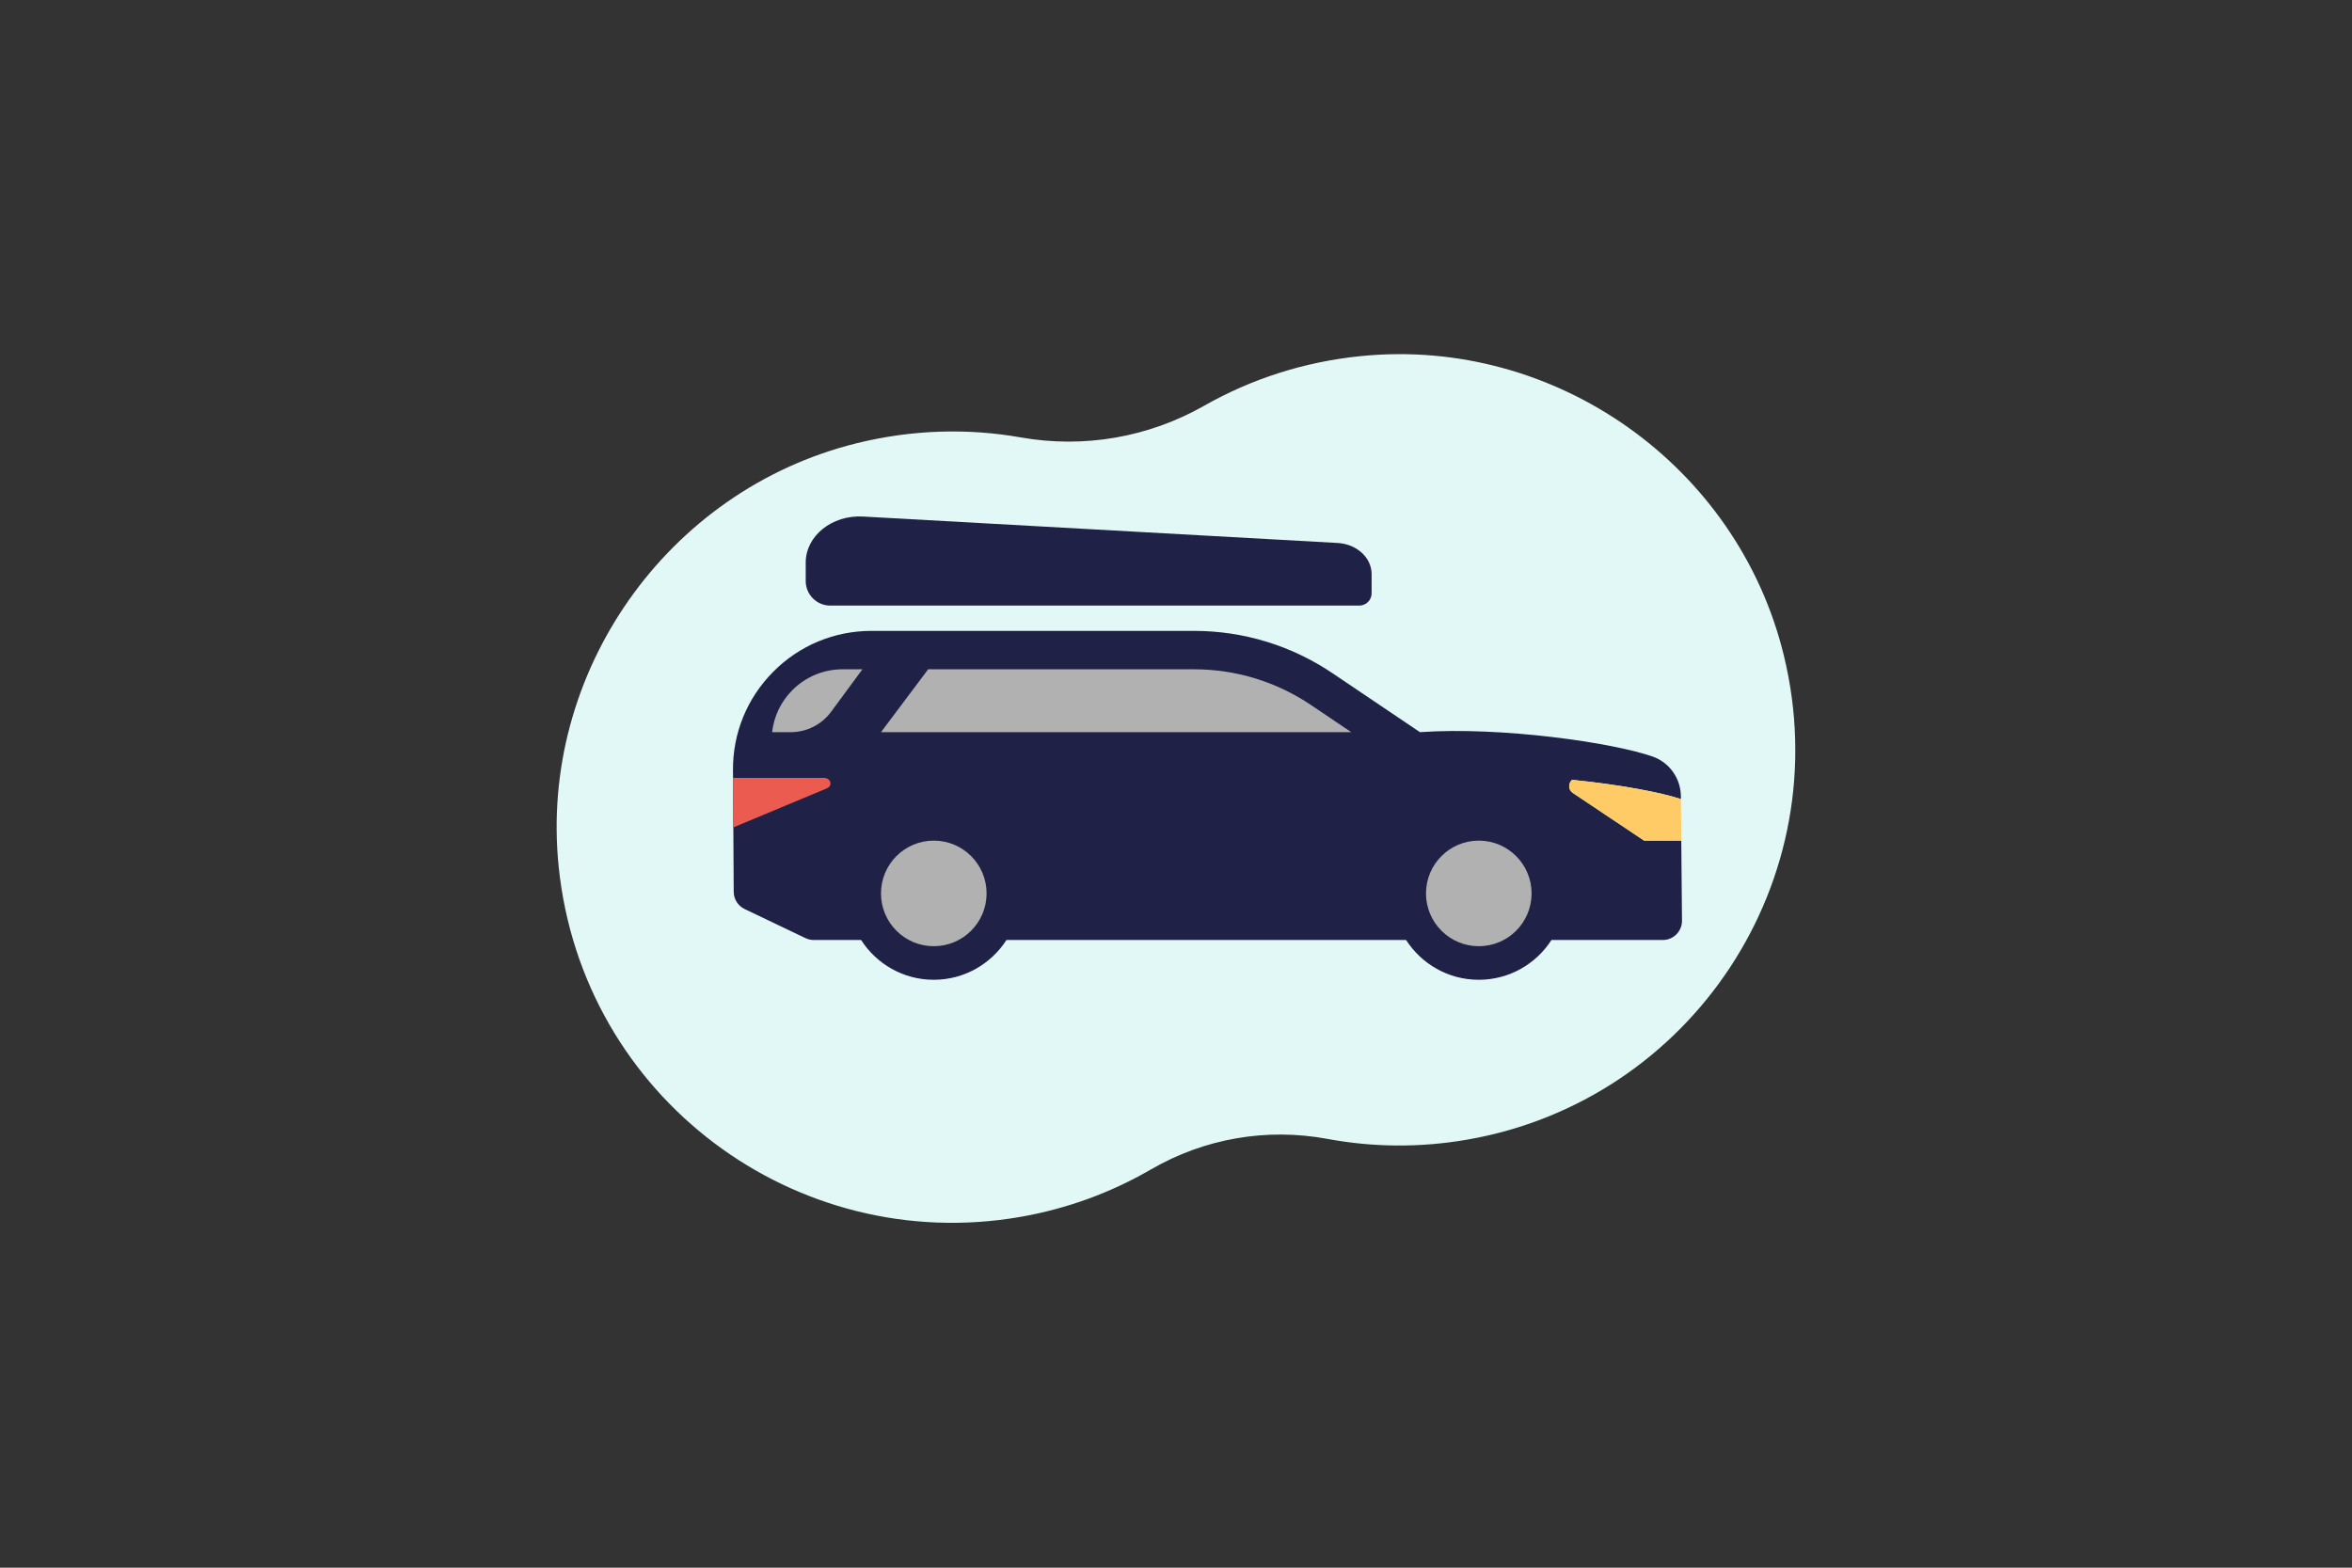 <svg width="300" height="200" viewBox="0 0 300 200" fill="none" xmlns="http://www.w3.org/2000/svg">
<rect x="0" y="0" width="300" height="200" fill="#333333" stroke="none"/>
<g clip-path="url(#clip0)">
<path d="M173.601 45.427C166.279 46.158 159.529 48.388 153.592 51.764C146.493 55.8 138.257 57.225 130.215 55.806C123.488 54.62 116.381 54.785 109.238 56.555C85.059 62.548 68.696 85.842 71.265 110.622C74.31 140.006 101.463 160.206 130.082 155.258C136.146 154.209 141.765 152.116 146.793 149.199C153.627 145.231 161.567 143.858 169.337 145.3C175.052 146.361 181.048 146.445 187.112 145.397C215.731 140.449 234.524 112.303 227.526 83.603C221.624 59.398 198.39 42.953 173.601 45.427Z" fill="#E2F8F7"/>
<path d="M214.448 107.244H209.712L200.613 101.16C199.981 100.736 200.037 99.903 200.518 99.488C206.568 100.086 211.959 101.117 214.399 101.944L214.396 101.56C214.374 99.288 212.923 97.261 210.785 96.514C205.734 94.749 191.563 92.68 181.115 93.406L169.965 85.888C164.724 82.355 158.613 80.486 152.295 80.486H111.162C106.421 80.486 101.97 82.338 98.627 85.7C95.287 89.063 93.462 93.525 93.492 98.266L93.587 113.778C93.593 114.716 94.134 115.569 94.981 115.974L102.742 119.683C103.071 119.841 103.432 119.922 103.798 119.922H109.834C111.793 122.972 115.209 124.997 119.104 124.997C122.999 124.997 126.413 122.971 128.374 119.922H179.349C181.309 122.972 184.724 124.997 188.62 124.997C192.515 124.997 195.929 122.971 197.89 119.922H212.092C212.745 119.922 213.371 119.661 213.831 119.197C214.29 118.733 214.546 118.105 214.54 117.452L214.448 107.244Z" fill="#202146"/>
<path d="M107.48 85.386C105.048 85.386 102.766 86.336 101.053 88.06C99.6 89.522 98.714 91.391 98.484 93.408H100.858C102.894 93.408 104.809 92.439 106.016 90.8L110.002 85.386H107.48Z" fill="#B1B1B1"/>
<path d="M188.621 120.713C192.34 120.713 195.355 117.698 195.355 113.978C195.355 110.259 192.34 107.244 188.621 107.244C184.902 107.244 181.887 110.259 181.887 113.978C181.887 117.698 184.902 120.713 188.621 120.713Z" fill="#B1B1B1"/>
<path d="M119.104 120.713C122.824 120.713 125.839 117.698 125.839 113.978C125.839 110.259 122.824 107.244 119.104 107.244C115.385 107.244 112.37 110.259 112.37 113.978C112.37 117.698 115.385 120.713 119.104 120.713Z" fill="#B1B1B1"/>
<path d="M172.354 93.408L167.226 89.95C162.798 86.964 157.634 85.386 152.294 85.386H118.387L112.37 93.408H172.354Z" fill="#B1B1B1"/>
<path d="M105.089 99.239H93.492L93.531 105.561L105.461 100.578C106.256 100.247 105.975 99.239 105.089 99.239Z" fill="#EB5B4F"/>
<path d="M200.614 101.16L209.713 107.244H214.448L214.4 101.944C211.961 101.117 206.569 100.086 200.519 99.488C200.037 99.902 199.981 100.736 200.614 101.16Z" fill="#FFCB66"/>
<path d="M173.376 77.26H105.906C104.173 77.26 102.769 75.855 102.769 74.122V71.773C102.769 68.372 106.12 65.677 110.076 65.898L170.612 69.27C173.053 69.406 174.951 71.144 174.951 73.242V75.683C174.953 76.553 174.247 77.26 173.376 77.26Z" fill="#202146"/>
</g>
<defs>
<clipPath id="clip0">
<rect width="300" height="200" fill="white"/>
</clipPath>
</defs>
</svg>

